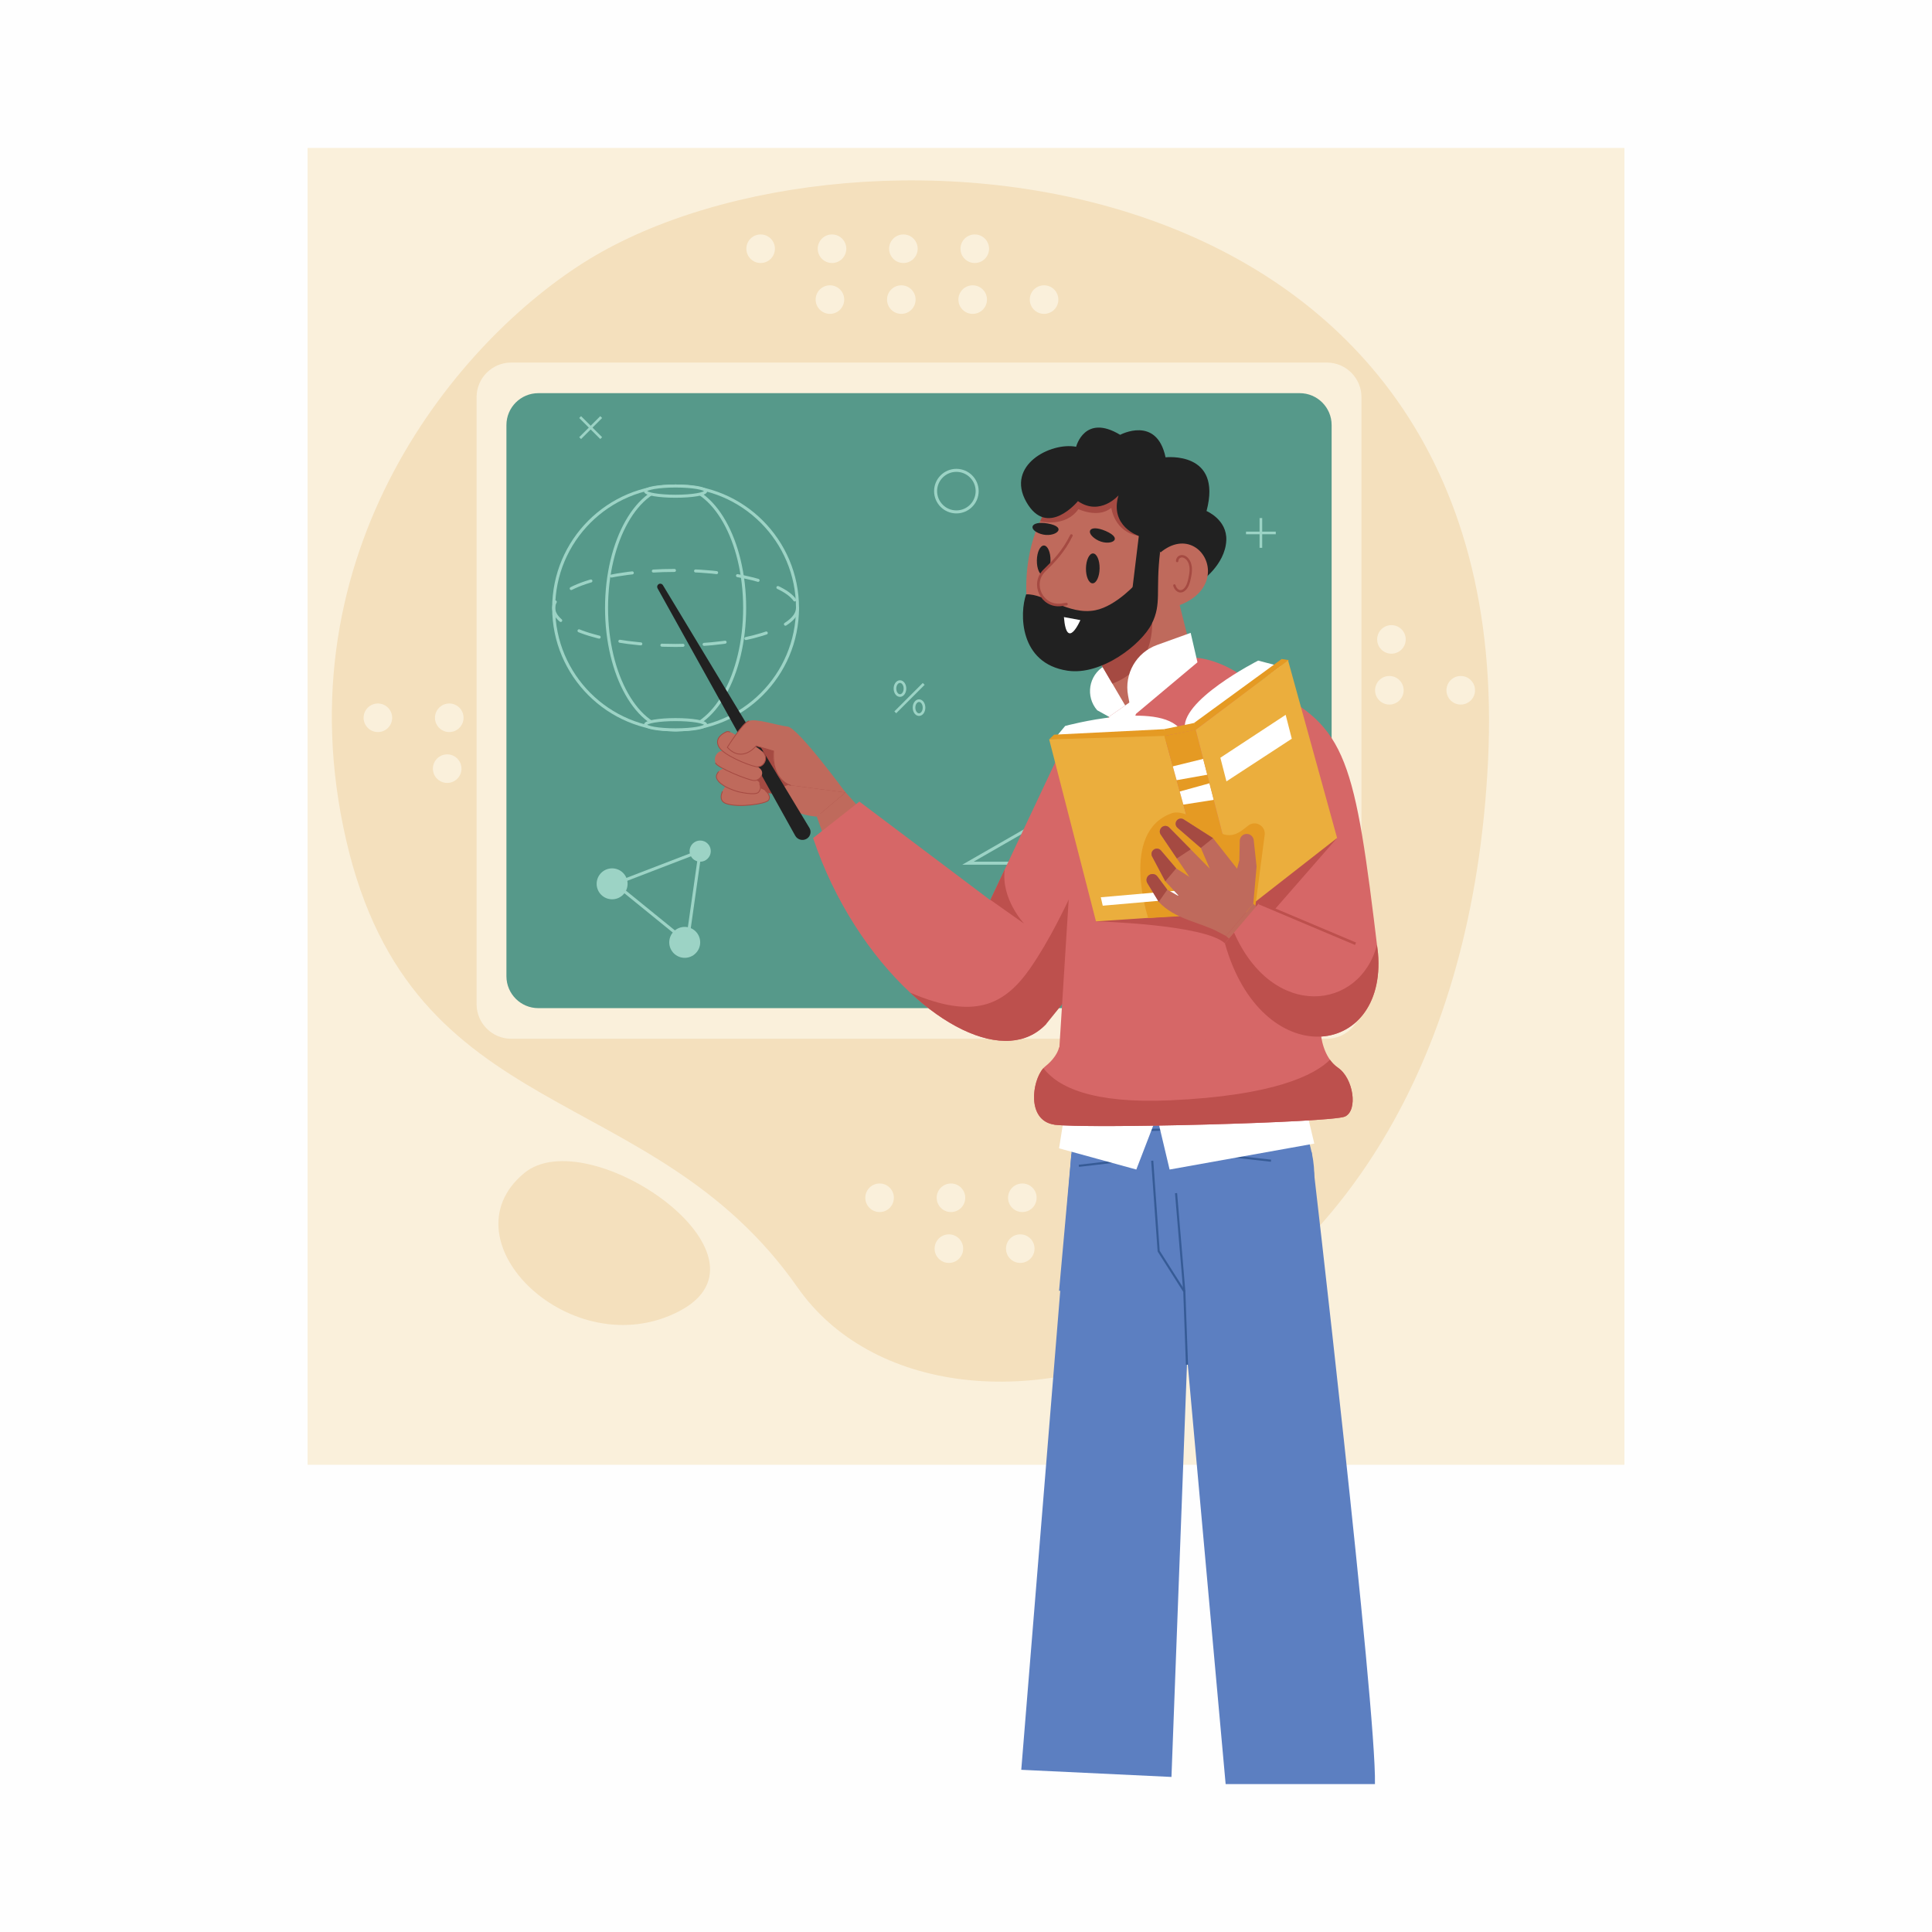 <?xml version="1.0" encoding="UTF-8"?>
<!DOCTYPE svg PUBLIC "-//W3C//DTD SVG 1.1//EN" "http://www.w3.org/Graphics/SVG/1.1/DTD/svg11.dtd">
<!-- Creator: CorelDRAW 2020 (64 Bit) -->
<svg xmlns="http://www.w3.org/2000/svg" xml:space="preserve" width="147.212mm" height="147.212mm" version="1.1" style="shape-rendering:geometricPrecision; text-rendering:geometricPrecision; image-rendering:optimizeQuality; fill-rule:evenodd; clip-rule:evenodd"
viewBox="0 0 13184.02 13184.02"
 xmlns:xlink="http://www.w3.org/1999/xlink"
 xmlns:xodm="http://www.corel.com/coreldraw/odm/2003">
 <defs>
  <style type="text/css">
   <![CDATA[
    .str4 {stroke:#365B96;stroke-width:14.4;stroke-miterlimit:10}
    .str2 {stroke:#9CD3C5;stroke-width:17.97;stroke-miterlimit:10}
    .str6 {stroke:#BD504D;stroke-width:17.97;stroke-miterlimit:10}
    .str0 {stroke:#9CD3C5;stroke-width:20.6;stroke-miterlimit:10}
    .str3 {stroke:#A54A42;stroke-width:5.72;stroke-linecap:round;stroke-miterlimit:10}
    .str5 {stroke:#A54A42;stroke-width:17.97;stroke-linecap:round;stroke-miterlimit:10}
    .str1 {stroke:#9CD3C5;stroke-width:20.6;stroke-linecap:round;stroke-miterlimit:10;stroke-dasharray:144.126 144.126}
    .fil4 {fill:none;fill-rule:nonzero}
    .fil0 {fill:#FEFEFE}
    .fil8 {fill:#212121;fill-rule:nonzero}
    .fil3 {fill:#56998A;fill-rule:nonzero}
    .fil12 {fill:#5C7FC1;fill-rule:nonzero}
    .fil5 {fill:#9CD3C5;fill-rule:nonzero}
    .fil7 {fill:#A54A42;fill-rule:nonzero}
    .fil10 {fill:#BD504D;fill-rule:nonzero}
    .fil6 {fill:#BF6A5C;fill-rule:nonzero}
    .fil9 {fill:#D66767;fill-rule:nonzero}
    .fil13 {fill:#E59A23;fill-rule:nonzero}
    .fil14 {fill:#EBAE3D;fill-rule:nonzero}
    .fil2 {fill:#F4E0BD;fill-rule:nonzero}
    .fil1 {fill:#FAF0DB;fill-rule:nonzero}
    .fil11 {fill:white;fill-rule:nonzero}
   ]]>
  </style>
 </defs>
 <g id="Camada_x0020_1">
  <rect class="fil0" x="-0" y="-0" width="13184.02" height="13184.02"/>
  <g id="_9829622.eps">
   <polygon class="fil1" points="2098.79,9995.83 11085.23,9995.83 11085.23,1009.39 2098.79,1009.39 "/>
   <path class="fil2" d="M4019.9 1769.23c1806.53,-1102.54 6338.55,-763.34 6134.66,3420.66 -203.84,4183.98 -3714.99,5020.77 -4711.69,3595.96 -996.71,-1424.81 -2627.68,-1085.56 -3080.74,-3053.18 -453.04,-1967.59 767.28,-3419.95 1657.77,-3963.43z"/>
   <path class="fil1" d="M5288.1 1697.31c0,53.82 -43.64,97.47 -97.48,97.47 -53.83,0 -97.45,-43.64 -97.45,-97.47 0,-53.82 43.61,-97.47 97.45,-97.47 53.84,0 97.48,43.64 97.48,97.47z"/>
   <path class="fil1" d="M5775.17 1697.31c0,53.82 -43.61,97.47 -97.45,97.47 -53.84,0 -97.47,-43.64 -97.47,-97.47 0,-53.82 43.62,-97.47 97.47,-97.47 53.83,0 97.45,43.64 97.45,97.47z"/>
   <path class="fil1" d="M6262.25 1697.31c0,53.82 -43.63,97.47 -97.44,97.47 -53.83,0 -97.49,-43.64 -97.49,-97.47 0,-53.82 43.66,-97.47 97.49,-97.47 53.81,0 97.44,43.64 97.44,97.47z"/>
   <path class="fil1" d="M6749.35 1697.31c0,53.82 -43.64,97.47 -97.47,97.47 -53.85,0 -97.49,-43.64 -97.49,-97.47 0,-53.82 43.64,-97.47 97.49,-97.47 53.82,0 97.47,43.64 97.47,97.47z"/>
   <path class="fil1" d="M5761.01 2044.43c0,53.82 -43.62,97.45 -97.47,97.45 -53.83,0 -97.47,-43.62 -97.47,-97.45 0,-53.83 43.63,-97.48 97.47,-97.48 53.84,0 97.47,43.65 97.47,97.48z"/>
   <path class="fil1" d="M6248.09 2044.43c0,53.82 -43.63,97.45 -97.47,97.45 -53.82,0 -97.47,-43.62 -97.47,-97.45 0,-53.83 43.64,-97.48 97.47,-97.48 53.83,0 97.47,43.65 97.47,97.48z"/>
   <path class="fil1" d="M6735.17 2044.43c0,53.82 -43.62,97.45 -97.46,97.45 -53.84,0 -97.48,-43.62 -97.48,-97.45 0,-53.83 43.64,-97.48 97.48,-97.48 53.83,0 97.46,43.65 97.46,97.48z"/>
   <path class="fil1" d="M7222.25 2044.43c0,53.82 -43.64,97.45 -97.47,97.45 -53.83,0 -97.47,-43.62 -97.47,-97.45 0,-53.83 43.63,-97.48 97.47,-97.48 53.82,0 97.47,43.65 97.47,97.48z"/>
   <path class="fil1" d="M2676.14 4898.12c0,53.85 -43.63,97.49 -97.46,97.49 -53.83,0 -97.48,-43.64 -97.48,-97.49 0,-53.82 43.64,-97.44 97.48,-97.44 53.82,0 97.46,43.61 97.46,97.44z"/>
   <path class="fil1" d="M3163.23 4898.12c0,53.85 -43.63,97.49 -97.46,97.49 -53.83,0 -97.48,-43.64 -97.48,-97.49 0,-53.82 43.64,-97.44 97.48,-97.44 53.82,0 97.46,43.61 97.46,97.44z"/>
   <path class="fil1" d="M3650.31 4898.12c0,53.85 -43.63,97.49 -97.47,97.49 -53.83,0 -97.47,-43.64 -97.47,-97.49 0,-53.82 43.63,-97.44 97.47,-97.44 53.83,0 97.47,43.61 97.47,97.44z"/>
   <path class="fil1" d="M4137.39 4898.12c0,53.85 -43.63,97.49 -97.47,97.49 -53.83,0 -97.47,-43.64 -97.47,-97.49 0,-53.82 43.63,-97.44 97.47,-97.44 53.83,0 97.47,43.61 97.47,97.44z"/>
   <path class="fil1" d="M3149.07 5245.26c0,53.82 -43.64,97.47 -97.47,97.47 -53.83,0 -97.48,-43.64 -97.48,-97.47 0,-53.83 43.64,-97.47 97.48,-97.47 53.82,0 97.47,43.63 97.47,97.47z"/>
   <path class="fil1" d="M3636.14 5245.26c0,53.82 -43.63,97.47 -97.47,97.47 -53.83,0 -97.47,-43.64 -97.47,-97.47 0,-53.83 43.63,-97.47 97.47,-97.47 53.83,0 97.47,43.63 97.47,97.47z"/>
   <path class="fil1" d="M4123.23 5245.26c0,53.82 -43.64,97.47 -97.47,97.47 -53.83,0 -97.47,-43.64 -97.47,-97.47 0,-53.83 43.63,-97.47 97.47,-97.47 53.82,0 97.47,43.63 97.47,97.47z"/>
   <path class="fil1" d="M4610.31 5245.26c0,53.82 -43.64,97.47 -97.47,97.47 -53.82,0 -97.47,-43.64 -97.47,-97.47 0,-53.83 43.64,-97.47 97.47,-97.47 53.82,0 97.47,43.63 97.47,97.47z"/>
   <path class="fil1" d="M8131.43 4363.34c0,53.83 -43.64,97.47 -97.47,97.47 -53.83,0 -97.47,-43.63 -97.47,-97.47 0,-53.82 43.63,-97.47 97.47,-97.47 53.82,0 97.47,43.64 97.47,97.47z"/>
   <path class="fil1" d="M8618.53 4363.34c0,53.83 -43.66,97.47 -97.48,97.47 -53.82,0 -97.47,-43.63 -97.47,-97.47 0,-53.82 43.64,-97.47 97.47,-97.47 53.82,0 97.48,43.64 97.48,97.47z"/>
   <path class="fil1" d="M9105.59 4363.34c0,53.83 -43.64,97.47 -97.47,97.47 -53.82,0 -97.47,-43.63 -97.47,-97.47 0,-53.82 43.64,-97.47 97.47,-97.47 53.82,0 97.47,43.64 97.47,97.47z"/>
   <path class="fil1" d="M9592.68 4363.34c0,53.83 -43.64,97.47 -97.47,97.47 -53.83,0 -97.47,-43.63 -97.47,-97.47 0,-53.82 43.63,-97.47 97.47,-97.47 53.82,0 97.47,43.64 97.47,97.47z"/>
   <path class="fil1" d="M8604.35 4710.47c0,53.82 -43.64,97.47 -97.48,97.47 -53.82,0 -97.47,-43.64 -97.47,-97.47 0,-53.84 43.64,-97.47 97.47,-97.47 53.83,0 97.48,43.62 97.48,97.47z"/>
   <path class="fil1" d="M9091.43 4710.47c0,53.82 -43.64,97.47 -97.47,97.47 -53.83,0 -97.47,-43.64 -97.47,-97.47 0,-53.84 43.63,-97.47 97.47,-97.47 53.82,0 97.47,43.62 97.47,97.47z"/>
   <path class="fil1" d="M9578.51 4710.47c0,53.82 -43.63,97.47 -97.47,97.47 -53.83,0 -97.47,-43.64 -97.47,-97.47 0,-53.84 43.63,-97.47 97.47,-97.47 53.83,0 97.47,43.62 97.47,97.47z"/>
   <path class="fil1" d="M10065.6 4710.47c0,53.82 -43.66,97.47 -97.48,97.47 -53.83,0 -97.46,-43.64 -97.46,-97.47 0,-53.84 43.62,-97.47 97.46,-97.47 53.82,0 97.48,43.62 97.48,97.47z"/>
   <path class="fil1" d="M6099.81 8173.65c0,53.83 -43.64,97.45 -97.47,97.45 -53.85,0 -97.47,-43.61 -97.47,-97.45 0,-53.84 43.61,-97.47 97.47,-97.47 53.82,0 97.47,43.62 97.47,97.47z"/>
   <path class="fil1" d="M6586.88 8173.65c0,53.83 -43.62,97.45 -97.45,97.45 -53.82,0 -97.48,-43.61 -97.48,-97.45 0,-53.84 43.66,-97.47 97.48,-97.47 53.82,0 97.45,43.62 97.45,97.47z"/>
   <path class="fil1" d="M7073.96 8173.65c0,53.83 -43.63,97.45 -97.47,97.45 -53.83,0 -97.47,-43.61 -97.47,-97.45 0,-53.84 43.63,-97.47 97.47,-97.47 53.83,0 97.47,43.62 97.47,97.47z"/>
   <path class="fil1" d="M7561.06 8173.65c0,53.83 -43.66,97.45 -97.47,97.45 -53.83,0 -97.49,-43.61 -97.49,-97.45 0,-53.84 43.66,-97.47 97.49,-97.47 53.81,0 97.47,43.62 97.47,97.47z"/>
   <path class="fil1" d="M6572.72 8520.76c0,53.82 -43.62,97.48 -97.45,97.48 -53.85,0 -97.48,-43.65 -97.48,-97.48 0,-53.83 43.63,-97.47 97.48,-97.47 53.82,0 97.45,43.63 97.45,97.47z"/>
   <path class="fil1" d="M7059.8 8520.76c0,53.82 -43.64,97.48 -97.47,97.48 -53.82,0 -97.47,-43.65 -97.47,-97.48 0,-53.83 43.64,-97.47 97.47,-97.47 53.82,0 97.47,43.63 97.47,97.47z"/>
   <path class="fil1" d="M7546.89 8520.76c0,53.82 -43.66,97.48 -97.48,97.48 -53.82,0 -97.47,-43.65 -97.47,-97.48 0,-53.83 43.65,-97.47 97.47,-97.47 53.82,0 97.48,43.63 97.48,97.47z"/>
   <path class="fil1" d="M8033.96 8520.76c0,53.82 -43.64,97.48 -97.47,97.48 -53.83,0 -97.47,-43.65 -97.47,-97.48 0,-53.83 43.63,-97.47 97.47,-97.47 53.82,0 97.47,43.63 97.47,97.47z"/>
   <path class="fil2" d="M3576.29 8005.96c435.41,-362.37 1785.07,564.05 1058.01,942.06 -727.03,378.04 -1615.81,-477.86 -1058.01,-942.06z"/>
   <path class="fil1" d="M9054.16 7088.54l-5565.38 0c-130.65,0 -236.55,-105.91 -236.55,-236.56l0 -4141.38c0,-130.65 105.9,-236.54 236.55,-236.54l5565.38 0c130.65,0 236.56,105.89 236.56,236.54l0 4141.38c0,130.65 -105.91,236.56 -236.56,236.56z"/>
   <path class="fil3" d="M8869.19 6879.61l-5195.45 0c-120.32,0 -217.86,-97.54 -217.86,-217.86l0 -3760.93c0,-120.33 97.54,-217.87 217.86,-217.87l5195.45 0c120.31,0 217.85,97.54 217.85,217.87l0 3760.93c0,120.32 -97.54,217.86 -217.85,217.86z"/>
   <path class="fil4 str0" d="M5442.22 4148.49c0,459.43 -372.47,831.91 -831.91,831.91 -459.46,0 -831.91,-372.47 -831.91,-831.91 0,-459.46 372.45,-831.93 831.91,-831.93 459.44,0 831.91,372.47 831.91,831.93z"/>
   <path class="fil4 str1" d="M5442.22 4148.49c0,141.35 -372.47,255.97 -831.91,255.97 -459.46,0 -831.91,-114.62 -831.91,-255.97 0,-141.39 372.45,-255.99 831.91,-255.99 459.44,0 831.91,114.61 831.91,255.99z"/>
   <path class="fil4 str0" d="M5081.54 4148.49c0,459.43 -210.98,831.91 -471.23,831.91 -260.25,0 -471.23,-372.47 -471.23,-831.91 0,-459.46 210.98,-831.93 471.23,-831.93 260.25,0 471.23,372.47 471.23,831.93z"/>
   <path class="fil3" d="M4815.92 3351.45c0,19.28 -92.06,34.92 -205.61,34.92 -113.55,0 -205.61,-15.64 -205.61,-34.92 0,-19.26 92.06,-34.9 205.61,-34.9 113.55,0 205.61,15.64 205.61,34.9z"/>
   <path class="fil4 str0" d="M4815.92 3351.45c0,19.28 -92.06,34.92 -205.61,34.92 -113.55,0 -205.61,-15.64 -205.61,-34.92 0,-19.26 92.06,-34.9 205.61,-34.9 113.55,0 205.61,15.64 205.61,34.9z"/>
   <path class="fil3" d="M4815.92 4945.46c0,19.29 -92.06,34.93 -205.61,34.93 -113.55,0 -205.61,-15.64 -205.61,-34.93 0,-19.26 92.06,-34.89 205.61,-34.89 113.55,0 205.61,15.63 205.61,34.89z"/>
   <path class="fil4 str0" d="M4815.92 4945.46c0,19.29 -92.06,34.93 -205.61,34.93 -113.55,0 -205.61,-15.64 -205.61,-34.93 0,-19.26 92.06,-34.89 205.61,-34.89 113.55,0 205.61,15.63 205.61,34.89z"/>
   <line class="fil4 str2" x1="6109.41" y1="4860.9" x2="6303.42" y2= "4666.89" />
   <path class="fil4 str2" d="M6175.51 4698.86c0,26.3 -15.27,47.64 -34.12,47.64 -18.86,0 -34.16,-21.34 -34.16,-47.64 0,-26.33 15.3,-47.66 34.16,-47.66 18.85,0 34.12,21.33 34.12,47.66z"/>
   <path class="fil4 str2" d="M6305.6 4828.95c0,26.32 -15.28,47.64 -34.13,47.64 -18.85,0 -34.13,-21.32 -34.13,-47.64 0,-26.31 15.28,-47.66 34.13,-47.66 18.85,0 34.13,21.35 34.13,47.66z"/>
   <line class="fil4 str2" x1="8502.82" y1="3636.84" x2="8705.87" y2= "3636.84" />
   <line class="fil4 str2" x1="8604.35" y1="3535.32" x2="8604.35" y2= "3738.37" />
   <line class="fil4 str2" x1="3958.92" y1="2989.71" x2="4102.51" y2= "2846.13" />
   <line class="fil4 str2" x1="3958.92" y1="2846.13" x2="4102.51" y2= "2989.71" />
   <path class="fil4 str0" d="M6668.19 3351.45c0,78.33 -63.48,141.81 -141.81,141.81 -78.33,0 -141.81,-63.48 -141.81,-141.81 0,-78.31 63.48,-141.81 141.81,-141.81 78.33,0 141.81,63.5 141.81,141.81z"/>
   <polygon class="fil4 str0" points="7152.52,5576.27 6605.55,5890.37 7152.52,5890.37 "/>
   <path class="fil5" d="M4850.41 5808.1c0,39.95 -32.37,72.32 -72.3,72.32 -39.93,0 -72.33,-32.37 -72.33,-72.32 0,-39.92 32.39,-72.31 72.33,-72.31 39.93,0 72.3,32.39 72.3,72.31z"/>
   <path class="fil5" d="M4778.11 6430.71c0,58.3 -47.27,105.57 -105.57,105.57 -58.3,0 -105.57,-47.27 -105.57,-105.57 0,-58.3 47.27,-105.57 105.57,-105.57 58.3,0 105.57,47.27 105.57,105.57z"/>
   <path class="fil5" d="M4282.71 6031.25c0,58.32 -47.26,105.57 -105.57,105.57 -58.3,0 -105.57,-47.25 -105.57,-105.57 0,-58.31 47.27,-105.58 105.57,-105.58 58.31,0 105.57,47.27 105.57,105.58z"/>
   <polygon class="fil4 str0" points="4197.99,6031.25 4778.11,5808.1 4689.75,6430.71 "/>
   <polygon class="fil6" points="5754.57,5389.25 6005.38,5670.4 5735.55,6023.33 5573.66,5572.93 "/>
   <path class="fil7" d="M5598.42 5552.08l171.35 -144.15 -660.29 -487.88 -59.48 470.39 231.96 26.76c0,0 150.48,139.09 316.45,134.88z"/>
   <path class="fil6" d="M5378.95 5356.65c0,0 -59.11,16.66 -96.98,60.55 0,0 77.59,138.72 291.69,155.73l196.11 -165 -390.82 -51.28z"/>
   <path class="fil8" d="M4523.82 3993.39l999.56 1656.04c15.35,25.43 7.3,58.46 -18.02,73.96l0 0c-27.38,16.77 -63.17,7.38 -78.78,-20.67l-939.43 -1688.05c-5.27,-9.46 -2.57,-21.36 6.26,-27.61l0 0c10.04,-7.14 24.05,-4.2 30.4,6.34z"/>
   <path class="fil6" d="M4961.63 5350.08c0,0 -88.54,105.43 -4.55,134.17 83.99,28.74 266.61,2.19 287.01,-23.13 20.38,-25.31 -8.66,-80.29 -88.88,-88.7 -80.23,-8.43 -193.58,-22.34 -193.58,-22.34z"/>
   <path class="fil6" d="M5037.6 5402.66c-117.4,-34.6 -149.18,-79.92 -149.23,-103.07 -0.05,-23.15 32.69,-61.28 53.99,-50.68 21.28,10.57 230.25,66.01 238,89.22 7.73,23.19 17.38,40.42 -3.2,67 -20.56,26.59 -139.56,-2.46 -139.56,-2.46z"/>
   <path class="fil6" d="M5026.69 5166.95c-76.3,-39.77 -101.42,-50.2 -122.35,-34.65 -20.92,15.57 -33.75,43.31 -21.23,74.94 12.53,31.63 224.3,118.03 263.61,119.24 39.31,1.22 81.51,-54.48 31.65,-88.47 -49.84,-33.97 -151.68,-71.06 -151.68,-71.06z"/>
   <path class="fil6" d="M5073.56 5046.94c-53.43,-32.19 -96.5,-62.57 -116.86,-52.91 -20.35,9.66 -81.99,40.68 -52.46,99.7 29.55,59.02 199.73,127.03 253.91,137.96 54.18,10.93 91.13,-61 46.33,-101.42 -44.79,-40.43 -130.92,-83.32 -130.92,-83.32z"/>
   <path class="fil4 str3" d="M4980.19 4994.91c-9.58,-3.09 -17.53,-3.72 -23.49,-0.88 -20.35,9.66 -81.99,40.68 -52.46,99.7 29.55,59.02 199.73,127.03 253.91,137.96 54.18,10.93 91.13,-61 46.33,-101.42"/>
   <path class="fil4 str3" d="M4883.12 5207.24c12.53,31.63 224.3,118.03 263.61,119.24 21.06,0.66 42.98,-15.05 51.08,-34.98"/>
   <path class="fil4 str3" d="M5184.49 5350.05c6.07,17.71 9.57,33.24 -7.33,55.07 -20.56,26.59 -139.56,-2.46 -139.56,-2.46 -117.4,-34.6 -149.18,-79.92 -149.23,-103.07 -0.02,-9.82 5.88,-22.37 14.3,-32.72"/>
   <path class="fil4 str3" d="M4929.38 5402.62c-12.99,30.86 -16.07,66.65 27.7,81.62 83.99,28.74 266.61,2.19 287.01,-23.13 12.64,-15.71 6.25,-42.83 -19.57,-63.17"/>
   <path class="fil6" d="M5769.77 5407.93c0,0 -323.31,-441.61 -394.75,-449.56 -71.44,-7.94 -216.87,-58.34 -265.53,-38.31 -48.66,20.01 -146.09,179.73 -146.09,179.73 0,0 17.04,51.91 106.3,40.33 89.27,-11.57 89.99,-50.27 89.99,-50.27l118.87 35.7c0,0 -30.77,144.82 100.39,231.11l390.82 51.28z"/>
   <path class="fil4 str3" d="M5394.3 5358.67c0,0 -129.04,-33.32 -115.74,-233.13l-118.87 -35.7c0,0 -93.84,120.95 -196.28,9.94 0,0 103.98,-167.21 146.09,-179.73"/>
   <path class="fil9" d="M6573.52 6532.84l410.52 313.74 148.64 113.8c162.97,-203.14 303.88,-368.78 423,-540.28 189.57,-272.53 324.63,-558.87 407.32,-1030.29 35.38,-201.79 -90.12,-397.47 -288.74,-448.26 -82.41,-20.99 -166.43,-14.09 -241.16,15.42 -81.35,32.17 -151.52,90.67 -197,170.44l-477.77 1013.23 -97.86 207.39 -86.93 184.79z"/>
   <path class="fil10" d="M6758.32 6140.66l229.99 162.12c0,0 -158.77,-168.85 -131.83,-370.31l-98.16 208.2z"/>
   <path class="fil9" d="M5548.65 5718.81c145.43,434.97 395.63,806.65 662.3,1055 235.57,219.07 483.88,342.17 684.38,328.1 93.85,-6.65 177.07,-43.35 243.8,-114.07l-78.16 -282.36 -28.18 -101.84 -89.07 -320.9 -1079.35 -812.78 -315.71 248.86z"/>
   <path class="fil10" d="M6210.96 6773.81c235.57,219.07 483.88,342.17 684.38,328.1 93.85,-6.65 177.07,-43.35 243.8,-114.07 162.98,-203.14 303.91,-368.78 423.01,-540.27l-54.49 -811.73c0,0 -222.17,602.34 -474.86,967.8 -179.27,259.24 -387.18,356.75 -821.83,170.17z"/>
   <path class="fil11" d="M7567.33 4891.19l-80.05 -44.38c-81.76,-93.6 -58.53,-238.45 48.42,-301.75l167.99 -99.45 154.52 346.32 -290.88 99.25z"/>
   <path class="fil12" d="M8247.03 8783.92c-7.19,0.9 -14.01,1.07 -21.17,1.24l-998.77 23.42 84.08 -933.92 19.26 -288.79 1220.94 10.23 319.87 -38.1 71.89 273.12c123.79,468.37 -216.32,929.05 -696.1,952.81z"/>
   <polygon class="fil12" points="7311.17,7874.65 6969.17,12077.17 7994.11,12125.9 8136.29,8347.41 "/>
   <path class="fil12" d="M8950.56 7862c0,0 444.54,3817.21 432.05,4312.63l-1018.82 0 -318.48 -3527.37 905.25 -785.25z"/>
   <line class="fil4 str4" x1="8890.68" y1="7685.97" x2="7333.61" y2= "7722.45" />
   <polyline class="fil4 str4" points="8673.44,7920.7 8329.9,7882.22 8287,7716.99 "/>
   <path class="fil4 str4" d="M7675.1 7716.99c0,0 9.06,197.81 -23.97,203.71 -33.04,5.89 -288.99,34.79 -288.99,34.79"/>
   <polyline class="fil4 str4" points="7862.84,7920.7 7906.68,8537.61 8081.75,8813.16 8099.98,9312.89 "/>
   <line class="fil4 str4" x1="8025.44" y1="8142.03" x2="8081.75" y2= "8813.16" />
   <polygon class="fil11" points="8906.14,7540.46 8968.75,7803.84 7981.39,7980.94 7894.75,7616.15 7754.25,7980.94 7227.09,7836.25 7271.25,7557.99 "/>
   <polygon class="fil6" points="7353.2,4260 7416.42,4367.57 7610.15,4698.04 7725.11,4893.74 8218.87,4802.44 7866.69,3396.88 "/>
   <path class="fil6" d="M7920.87 4397.08c0,0 -421.16,118.71 -564.78,142.93 -154.54,26.06 -310.34,-81.09 -330.51,-239.77 -28.31,-216.3 -43.78,-432.56 40.8,-669.21 50,-139.74 144.3,-253.15 263.41,-328.54 53.39,-34.16 112.11,-60.37 174.1,-77.41l0.63 -0.25 35.12 -8.56 3.55 -1.04c17.61,-3.75 35.24,-6.45 53.16,-8.5 42.5,-5.37 85.88,-6.75 129.74,-3.29 41.91,3.14 81.93,13.19 118.4,28.94 153.39,66.17 248.03,233.81 212.73,408.76l-30.75 150.11 -105.6 605.82z"/>
   <path class="fil7" d="M7098.15 3557.11c0,0 169.68,45.52 261.02,-82.61 0,0 134.49,64.68 224.55,-8.89 0,0 19.11,164.82 187.18,191.52 168.06,26.71 15.14,-357.72 15.14,-357.72l-494.11 -10.16 -157.3 184.61 -36.48 83.25z"/>
   <path class="fil8" d="M7075.61 3823.8c-0.95,56.31 19.08,102.32 44.77,102.77 25.7,0.43 47.29,-44.88 48.24,-101.18 0.96,-56.33 -19.08,-102.34 -44.79,-102.78 -25.67,-0.45 -47.25,44.86 -48.22,101.19z"/>
   <path class="fil7" d="M7416.42 4367.57l174.55 297.75c354.48,-135.72 260.87,-531.83 260.87,-531.83l-435.42 234.08z"/>
   <path class="fil8" d="M7770.9 3657.12c0,0 -200.46,-65 -138.41,-276.68 0,0 -124.52,143.96 -276.67,39.4 0,0 -209.6,256.76 -352.01,5.62 -142.42,-251.13 166.6,-409.76 339.78,-376.71 0,0 57.26,-228.58 300.38,-81.58 0,0 249.43,-134.11 309.82,153.61 0,0 389.18,-45.13 279.6,366.54 0,0 141.18,58.52 134.89,200.09 -7.55,169.74 -177.63,283.38 -177.63,283.38l-419.75 -313.68z"/>
   <path class="fil6" d="M7770.49 3972.36c329.77,-657.98 812.27,115.26 118.01,194.29l-118.01 -194.29z"/>
   <path class="fil9" d="M7335.23 7118.9l1199.18 -58.92 34.7 3.39 17.06 -1.67 289.68 29.55c0,0 -9.46,-403.05 15.08,-993.68 10.5,-263.37 60.51,-548.96 -8.41,-838.85 -182.18,-762.21 -785.94,-795.61 -749.28,-761.01l-648.01 450.57c-26.63,91.51 -114.99,271.24 -156.83,479.06 -3.38,15.51 -6.32,31.83 -8.89,47.75 -8.3,54.39 -13.68,109.98 -13.18,166.69 -0.04,15.84 0.35,32.53 2.42,49.15 0.97,24.17 3.65,49.12 7.52,73.22 23.41,143.73 90.14,286.47 230.27,411.61l-2.28 9.65 -0.36 2.1 -208.68 931.38z"/>
   <polygon class="fil11" points="7785.88,4739.25 7682.56,5131.73 7567.33,4891.19 "/>
   <path class="fil9" d="M7196.1 7674.85l1857.57 -43.53c11.86,-356.81 -302.11,-1972.05 -388.31,-2338.09l-860.43 669.52 -488.66 -198.6 -120.18 1910.7z"/>
   <path class="fil9" d="M7226.65 7147.59c0,0 -8.66,61.38 -93.94,129.5 -85.29,68.11 -139.42,368.66 63.39,397.75 202.8,29.1 1892.99,-13.3 1982.58,-55.68 89.59,-42.36 57.19,-261 -48.24,-333 -105.43,-72 -116.16,-228.02 -116.16,-228.02l-1787.64 89.44z"/>
   <path class="fil9" d="M8652.37 4699.85c541.11,254 592.98,487.11 751.13,1805.09l-684.49 -64.76c0,0 -593.72,-922.57 -640.86,-1374.42 -9.52,-91.3 5.53,-632.85 574.22,-365.91z"/>
   <polygon class="fil8" points="7775.54,3623.1 7728.42,4011.02 7800.12,4005.34 7916.74,3764.11 "/>
   <path class="fil8" d="M7763.62 3970.48c0,0 -142.33,165.21 -290.02,194.07 -182.13,35.6 -345.18,-115.63 -471.34,-108.63 -44.73,126.86 -49.11,470.15 281.44,520.73 232.05,35.5 505.48,-179.56 575.55,-319.21 70.08,-139.67 24.67,-219.17 57.5,-493.32l-153.13 206.37z"/>
   <path class="fil6" d="M7311.18 3654.47c-55.45,112.06 -122.28,178.84 -183.3,237.89 -95.13,92.07 -16.85,252.29 114.37,234.81l35.14 -4.65 33.78 -468.06z"/>
   <path class="fil4 str5" d="M7311.18 3654.47c-55.45,112.06 -122.28,178.84 -183.3,237.89 -95.13,92.07 -16.85,252.29 114.37,234.81l35.14 -4.65"/>
   <path class="fil11" d="M7372.43 4231.66l-112.26 -20.71c19.26,236.97 112.26,20.71 112.26,20.71z"/>
   <path class="fil8" d="M7410.68 3877.96c-0.93,56.32 19.11,102.33 44.79,102.76 25.67,0.44 47.28,-44.86 48.23,-101.18 0.97,-56.32 -19.08,-102.32 -44.77,-102.77 -25.69,-0.43 -47.27,44.88 -48.24,101.19z"/>
   <path class="fil8" d="M7543.79 3623.04c-110.51,-47.23 -141.47,9.42 -62.35,58.33 85.11,52.59 199.82,0.43 62.35,-58.33z"/>
   <path class="fil8" d="M7148.6 3572.16c-118.44,-20.16 -135.38,42.16 -47.02,71.26 95.02,31.31 194.43,-46.17 47.02,-71.26z"/>
   <path class="fil11" d="M7725.29 4893.65l-27.35 -147.18c-27.49,-147.93 56.23,-294.02 197.77,-345.09l229.4 -82.77 46.39 201 -446.21 374.05z"/>
   <path class="fil10" d="M9178.67 7619.19c-89.5,42.41 -1779.85,84.83 -1982.58,55.71 -192.32,-27.68 -153.49,-299.61 -76.03,-385.52 99.75,129.77 334.65,242.64 861.25,219.45 714.79,-31.27 989.23,-173.26 1094.55,-276.79 14.55,20.31 32.53,39 54.64,54.1 105.32,72.07 137.85,290.63 48.16,333.04z"/>
   <path class="fil7" d="M8069.81 4040.98c-3.45,1.23 -6.94,2 -10.44,2.31 -26.38,2.26 -47.07,-22.02 -53.16,-46.01 -1.09,-4.35 1.12,-8.57 5.93,-9.96 4.39,-1.12 8.85,1.54 9.94,5.93 4.51,17.71 19.16,35.14 35.89,33.7 9.56,-0.86 17.63,-7.37 22.77,-12.73 17.45,-18.16 24.11,-44.52 29.43,-69.91 4.42,-21.12 8.62,-43.62 7.35,-66.09 -0.9,-16.62 -5.36,-40.22 -21.54,-58.28 -8.45,-9.57 -23.46,-19.17 -37.79,-14.79 -9.99,2.84 -17.02,13.05 -16.95,23.03 0.02,4.55 -3.61,8.21 -8.18,8.25 -4.51,0.03 -8.19,-3.63 -8.23,-8.14 -0.05,-17.39 11.3,-33.75 28.56,-38.83 17.94,-5.47 39.45,2.22 54.87,19.57 19.26,21.6 24.57,49.07 25.62,68.28 1.39,24.47 -3.01,48.16 -7.67,70.37 -5.57,26.51 -13.19,56.6 -33.65,77.92 -7.1,7.36 -14.81,12.57 -22.76,15.4z"/>
   <path class="fil10" d="M7478.96 6287.45c0,0 738.76,19.44 879.76,149.75 141,130.31 338.99,-230.16 338.99,-230.16l426.7 -488.61 -1533.06 318.76 -112.39 250.25z"/>
   <path class="fil11" d="M8056.28 4979.31c-148.67,-198.95 -787.42,-25.43 -787.42,-25.43l-68.95 82.73 856.37 -57.3z"/>
   <path class="fil11" d="M8087.66 4985.01c-49.27,-199.37 498.1,-477.09 498.1,-477.09l156.84 41.14 -654.95 435.95z"/>
   <polygon class="fil13" points="7942.84,4975.97 7192.92,5013.42 7159.56,5045.51 7972.22,5066.42 "/>
   <polygon class="fil13" points="7942.84,4975.97 8147.69,4933.87 8169.51,4979.53 7945.91,5021.81 "/>
   <polygon class="fil13" points="8746.13,4497.17 8147.69,4933.87 8159.7,4980.14 8795.57,4504.6 "/>
   <polygon class="fil14" points="7945.91,5021.81 7159.56,5045.51 7478.96,6287.45 8280.57,6233.82 "/>
   <polygon class="fil13" points="8479.1,6222.1 8280.5,6233.82 8075.33,5490.8 8050.59,5401.26 8029.4,5323.96 8003.37,5229.62 7945.91,5021.78 8159.7,4980.14 8210.67,5178.65 8238.6,5286.73 8253.64,5345.1 8282.69,5458.17 "/>
   <polygon class="fil11" points="8238.6,5286.73 8029.4,5323.96 8003.37,5229.62 8210.67,5178.65 "/>
   <polygon class="fil11" points="8282.69,5458.17 8075.33,5490.8 8050.59,5401.26 8253.64,5345.1 "/>
   <polygon class="fil14" points="8789.75,4506.43 8159.71,4980.18 8479.11,6222.13 9124.4,5718.43 "/>
   <path class="fil13" d="M8630.17 5697.83c8.1,-61.92 -63,-102.55 -112.14,-64.05 -55.36,43.35 -114.03,99.88 -213.69,38.04 -146.52,-90.89 -243.28,-145.75 -309.57,-121.78 -355.05,128.32 -159.45,714.75 -159.45,714.75l726.21 -42.67 68.64 -524.3z"/>
   <polygon class="fil11" points="7511.92,6123.01 8153.34,6066.85 8166.64,6124.36 7525.2,6180.51 "/>
   <polygon class="fil11" points="8327.77,5170.79 8773.44,4878 8815.14,5041.05 8369.3,5332.1 "/>
   <path class="fil6" d="M8552.62 6167.86l22.25 -254.93 -19.37 -179.64c-3.23,-29.98 -33.07,-49.52 -61.87,-40.45l0 0c-19.53,6.15 -32.99,24.06 -33.42,44.56l-2.88 133.24 -30.76 112.3 126.06 184.93z"/>
   <path class="fil6" d="M8552.62 6167.86l-77.74 -198.23 -567.46 184.44c107.28,118.93 288.74,141.59 405.3,205.11l53.45 28.18 186.45 -219.5z"/>
   <path class="fil6" d="M8474.87 5969.67l-127.82 108.2 -5.14 -8.42 -86.56 -142.15 -0.17 -0.45 -60.7 -140.59 -159.58 -137.87c-10.78,-9.31 -14.96,-24.14 -10.62,-37.69l0 0c7.1,-22.22 33.31,-31.7 52.95,-19.14l200.4 127.89 154.44 196.02 42.81 54.18z"/>
   <path class="fil6" d="M8369.46 6037.09l-27.55 32.37 -81.59 95.76 -35.35 -43.43 -75.67 -93.44 -4.18 -5.12 -14.81 -18.23 -99.32 -146.96 -110.23 -163.1c-8.45,-12.55 -8.35,-28.95 0.25,-41.38l1.19 -1.76c13.08,-18.87 40.1,-21.23 56.22,-4.85l147.07 149.1 116 117.56 13.69 13.25 64.76 62.58 49.52 47.64z"/>
   <path class="fil6" d="M8082.9 6240.62l-175.47 -86.55 -77.67 -127.49c-10.69,-17.49 -6.69,-40.29 9.32,-53.31 11.02,-8.92 25.29,-11.02 37.86,-7.16 7.93,2.44 15.23,7.32 20.72,14.5l68.05 90.64 82.6 46.79 -96.19 -103.92 -89.85 -169.19c-6.94,-13.26 -5.21,-29.39 4.39,-40.75 7.91,-9.56 19.47,-13.84 30.77,-13 9.38,0.68 18.51,4.95 25.16,12.81l103.85 122.07 233.51 149.88 -177.05 164.69z"/>
   <path class="fil7" d="M7922.55 5803.98l103.89 122.03 -74.38 88.05 -89.77 -169.18c-6.99,-13.19 -5.27,-29.32 4.33,-40.75l0 0c14.57,-17.34 41.27,-17.41 55.93,-0.16z"/>
   <path class="fil7" d="M7922.21 5651.8c13.08,-18.87 40.1,-21.23 56.22,-4.85l147.07 149.1 -94.5 61.99 -110.23 -163.1c-8.45,-12.55 -8.35,-28.95 0.25,-41.38l1.19 -1.76z"/>
   <path class="fil7" d="M8277.62 5719.47l-83.14 66.8 -159.58 -137.87c-10.78,-9.31 -14.96,-24.14 -10.62,-37.69l0 0c7.1,-22.22 33.31,-31.7 52.95,-19.14l200.4 127.89z"/>
   <path class="fil7" d="M7965.7 6071.25l-58.28 82.81 -77.67 -127.49c-10.69,-17.49 -6.69,-40.29 9.32,-53.31 11.02,-8.92 25.29,-11.02 37.86,-7.16 7.93,2.44 15.23,7.32 20.72,14.5l68.05 90.64z"/>
   <polygon class="fil6" points="8552.62,6167.86 8617.37,6225.85 8462.26,6469.93 8366.17,6387.36 "/>
   <path class="fil9" d="M9403.51 6504.94c60.76,722.46 -795.85,817.82 -1044.79,-67.76l233.36 -274.74 811.43 342.5z"/>
   <line class="fil4 str6" x1="8592.07" y1="6162.44" x2="9250.11" y2= "6440.18" />
   <path class="fil10" d="M8358.71 6437.2c248.86,885.65 1105.51,790.2 1044.89,67.81l-6.98 -57.44c-116.75,449.34 -711.96,515.8 -975.44,-83.75l-62.48 73.38z"/>
  </g>
 </g>
</svg>
